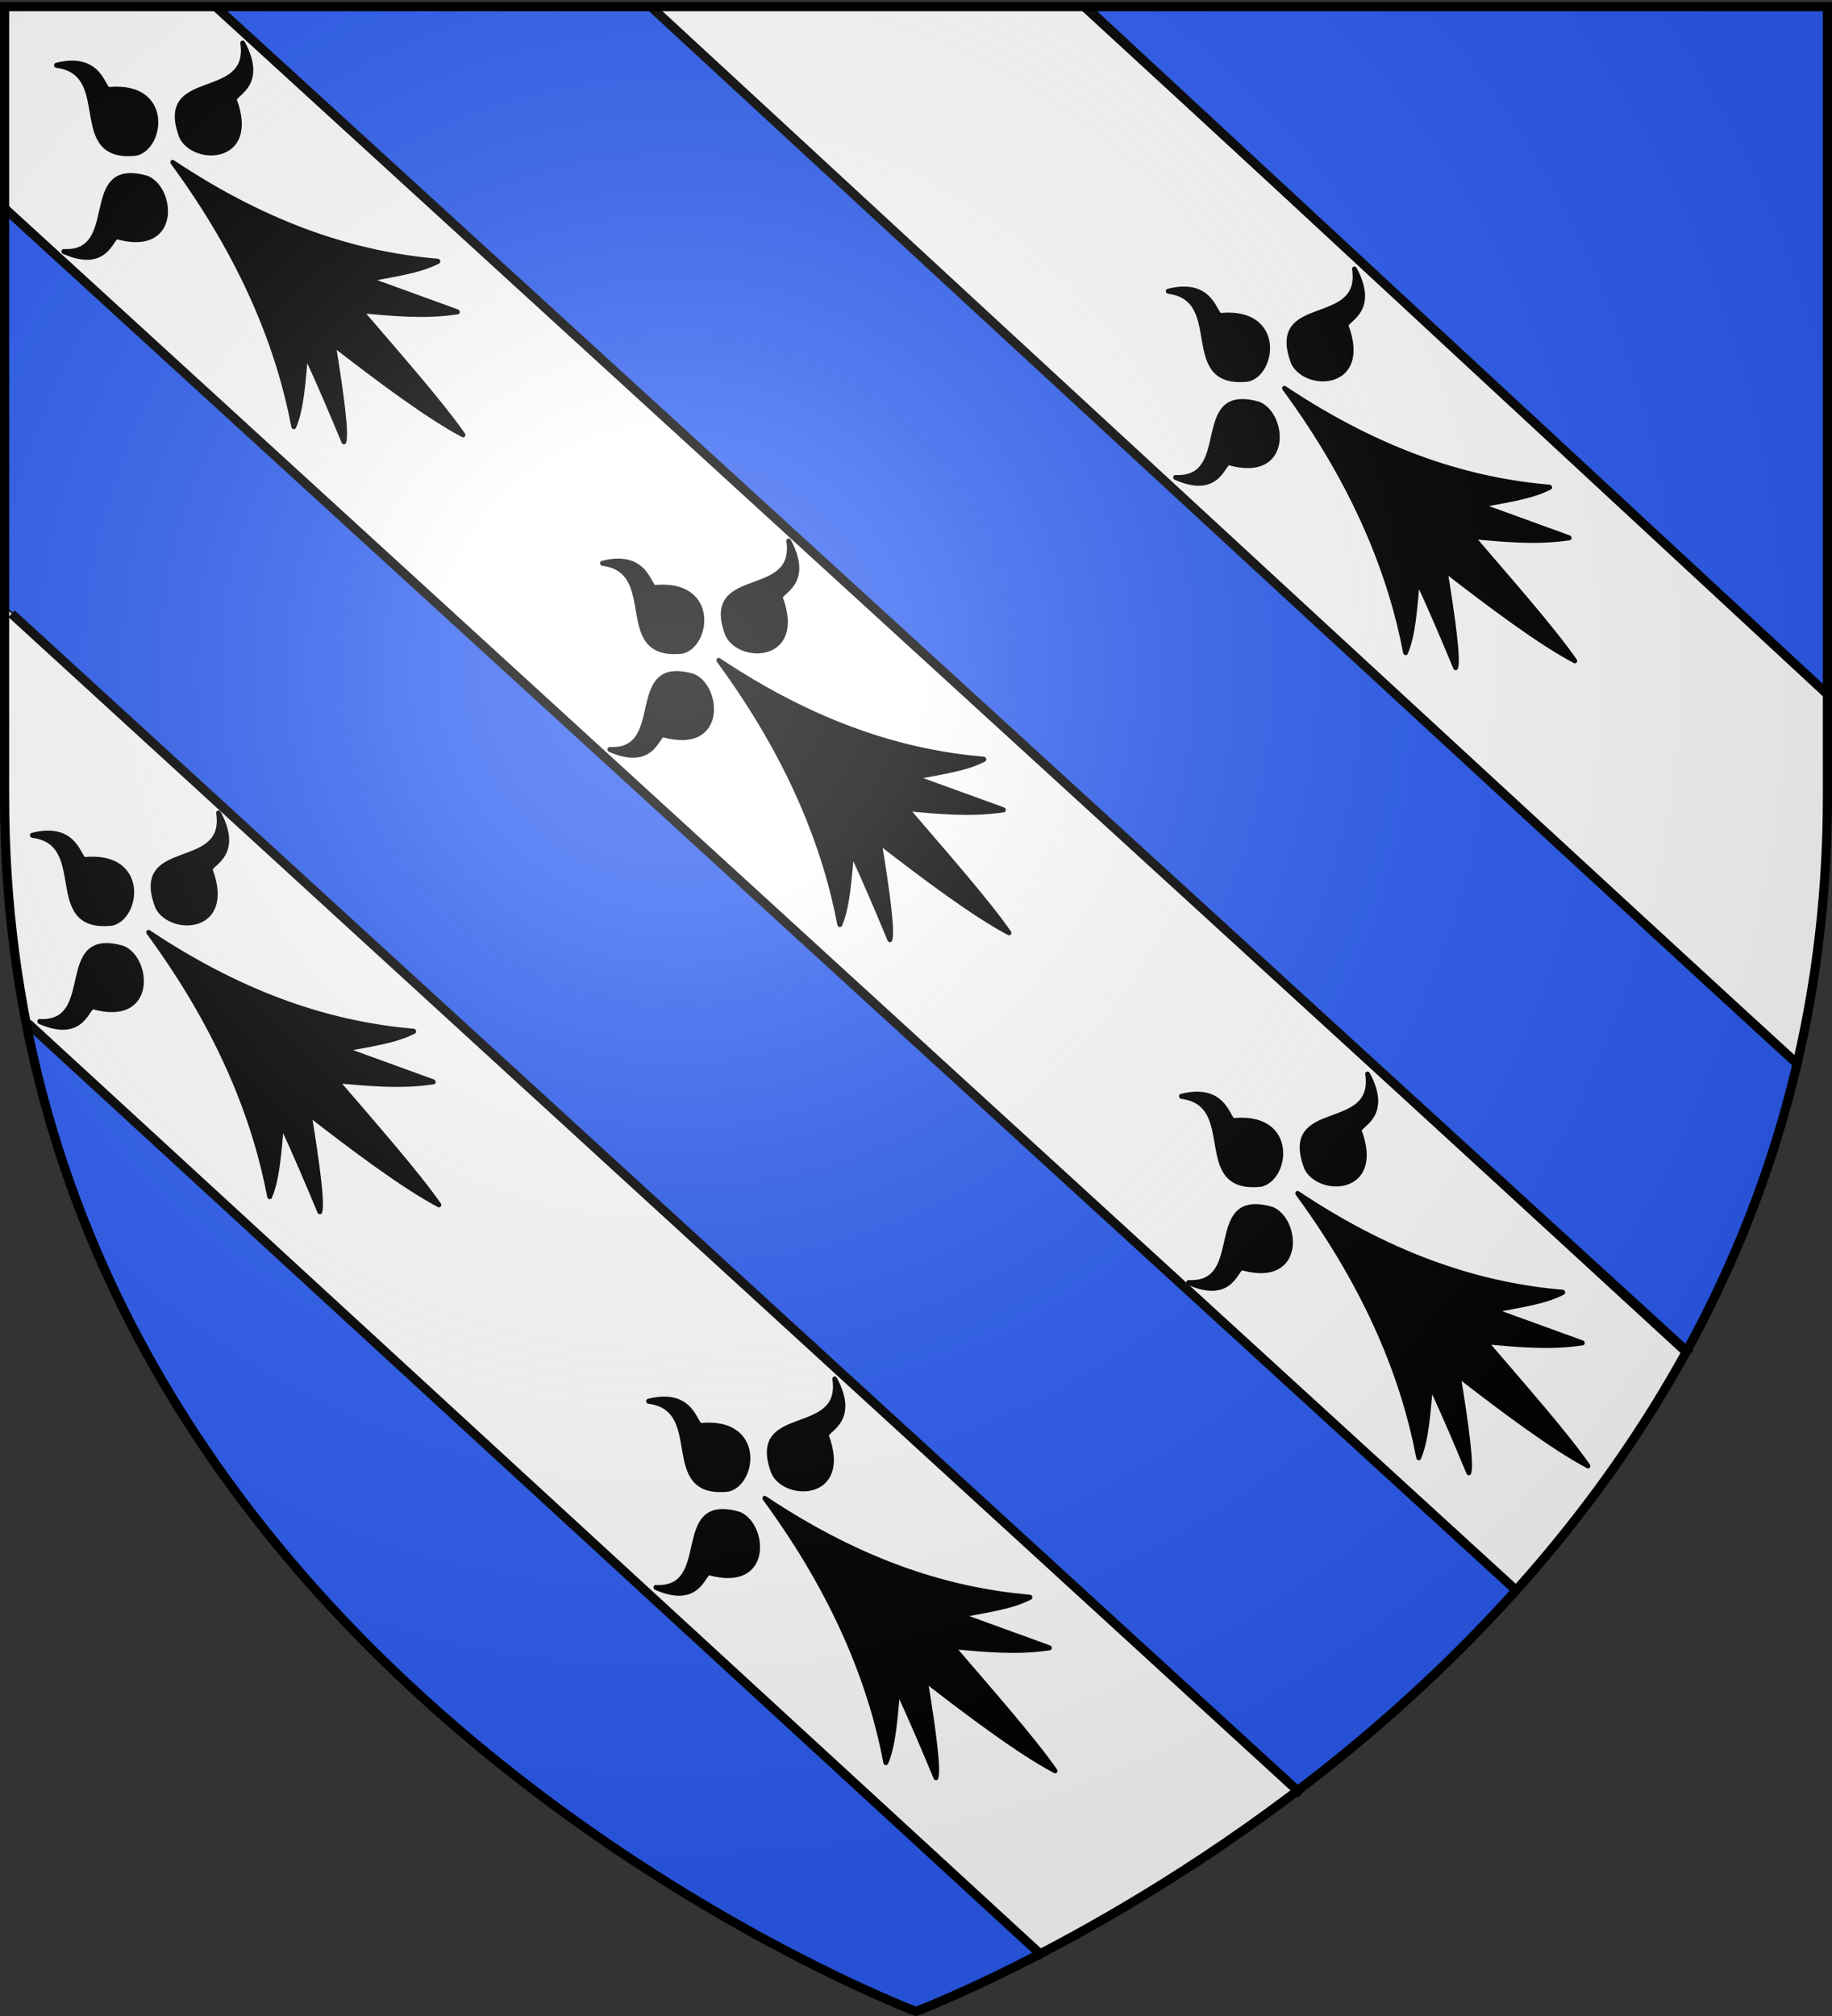 <svg xmlns="http://www.w3.org/2000/svg" xmlns:xlink="http://www.w3.org/1999/xlink" width="600" height="660" version="1.0"><rect width="100%" height="100%" fill="#333333" stroke="none"/><desc>Flag of Canton of Valais (Wallis)</desc><defs><radialGradient xlink:href="#a" id="c" cx="221.445" cy="226.331" r="300" fx="221.445" fy="226.331" gradientTransform="matrix(1.353 0 0 1.349 -77.63 -85.747)" gradientUnits="userSpaceOnUse"/><linearGradient id="a"><stop offset="0" style="stop-color:white;stop-opacity:.314"/><stop offset=".19" style="stop-color:white;stop-opacity:.251"/><stop offset=".6" style="stop-color:#6b6b6b;stop-opacity:.125"/><stop offset="1" style="stop-color:black;stop-opacity:.125"/></linearGradient></defs><g style="display:inline"><path d="M300 658.5s298.5-112.32 298.5-397.772V2.176H1.5v258.552C1.5 546.18 300 658.5 300 658.5" style="fill:#2b5df2;fill-opacity:1;fill-rule:evenodd;stroke:none;stroke-width:1px;stroke-linecap:butt;stroke-linejoin:miter;stroke-opacity:1"/></g><g style="fill:#fff"><path d="m70.682 1.946 481.759 442.53c-13.209 20.186-27.4 43.773-55.507 77.217L.637 65.877.01 2.442zM.822 197.842l424.016 389.633c-18.14 12.703-34.932 24.733-82.736 52.268L7.979 334.715c-9.512-45.624-5.388-91.249-7.157-136.873zM353.008 1.962l246.338 226.362c.12 43.832-3.93 83.493-10.34 120.795l-377.444-347z" style="fill:#fff;fill-opacity:1;fill-rule:nonzero;stroke:#000;stroke-width:.5;stroke-miterlimit:4;stroke-opacity:1;stroke-dasharray:none"/></g><path d="m354.126 1.636 244.536 226.542M212.561 2.375C585.565 346.755 588.02 348.391 588.02 348.391M69.39 1.752l482.944 441.233M.646 68.118l494.321 451.793M2.594 200.557l422.455 386.47M7.955 334.683l332.492 305.504" style="fill:none;fill-rule:evenodd;stroke:#000;stroke-width:3;stroke-linecap:butt;stroke-linejoin:miter;stroke-miterlimit:4;stroke-dasharray:none;stroke-opacity:1" transform="translate(1.182 .364)"/><g id="b" style="display:inline"><g style="fill:#000;fill-opacity:1"><path d="M378.061 116.387c-14.101 70.11-40.388 119.752-68.944 155.439 11.87-3.563 25.215-13.69 38.117-22.55-7.89 18.385-15.78 34.445-23.67 50.667 4.71-1.747 19.66-18.121 39.964-42.145 3.184 33.027 7.487 70.222 13.917 92.616 5.12-22.359 8.907-59.365 12.97-93.343 12.24 15.195 24.129 30.565 40.691 43.599l-23.252-52.318c12.006 8.398 25.274 19.514 38.006 24.2-30.188-37.467-55.61-86.047-67.799-156.165M320.657 120.462c-1.296-4.077-19.538 8.975-29.595-18.387 23.99 27.584 48.78-29.042 68.833 8.941 6.19 15.67-20.922 42.86-39.238 9.446" style="fill:#000;fill-opacity:1;fill-rule:evenodd;stroke:#000;stroke-width:3;stroke-linecap:round;stroke-linejoin:round;stroke-miterlimit:4;stroke-dasharray:none;stroke-opacity:1" transform="matrix(.343 -.398 .407 .38 -128.353 411.496)"/><path d="M432.649 120.113c1.296-4.078 19.538 8.974 29.595-18.388-23.991 27.584-48.78-29.041-68.834 8.941-6.189 15.67 20.922 42.86 39.239 9.447M384.316 60.14c-3.697-2.155 13.02-17.11-11.489-32.894 21.686 29.43-38.983 41.27-6.29 69.126 13.943 9.459 46.392-11.068 17.779-36.233" style="fill:#000;fill-opacity:1;fill-rule:evenodd;stroke:#000;stroke-width:3;stroke-linecap:round;stroke-linejoin:round;stroke-miterlimit:4;stroke-dasharray:none;stroke-opacity:1;display:inline" transform="matrix(.343 -.398 .407 .38 -128.353 411.496)"/></g></g><use xlink:href="#b" width="600" height="660" transform="translate(201.806 185.288)"/><use xlink:href="#b" width="600" height="660" transform="translate(7.9 -252.078)"/><use xlink:href="#b" width="600" height="660" transform="translate(376.322 85.462)"/><use xlink:href="#b" width="600" height="660" transform="translate(186.725 -89.053)"/><use xlink:href="#b" width="600" height="660" transform="translate(372.013 -178.107)"/><path d="M300 658.5s298.5-112.32 298.5-397.772V2.176H1.5v258.552C1.5 546.18 300 658.5 300 658.5" style="opacity:1;fill:url(#c);fill-opacity:1;fill-rule:evenodd;stroke:none;stroke-width:1px;stroke-linecap:butt;stroke-linejoin:miter;stroke-opacity:1"/><path d="M300 658.5S1.5 546.18 1.5 260.728V2.176h597v258.552C598.5 546.18 300 658.5 300 658.5z" style="opacity:1;fill:none;fill-opacity:1;fill-rule:evenodd;stroke:#000;stroke-width:3;stroke-linecap:butt;stroke-linejoin:miter;stroke-miterlimit:4;stroke-dasharray:none;stroke-opacity:1"/></svg>